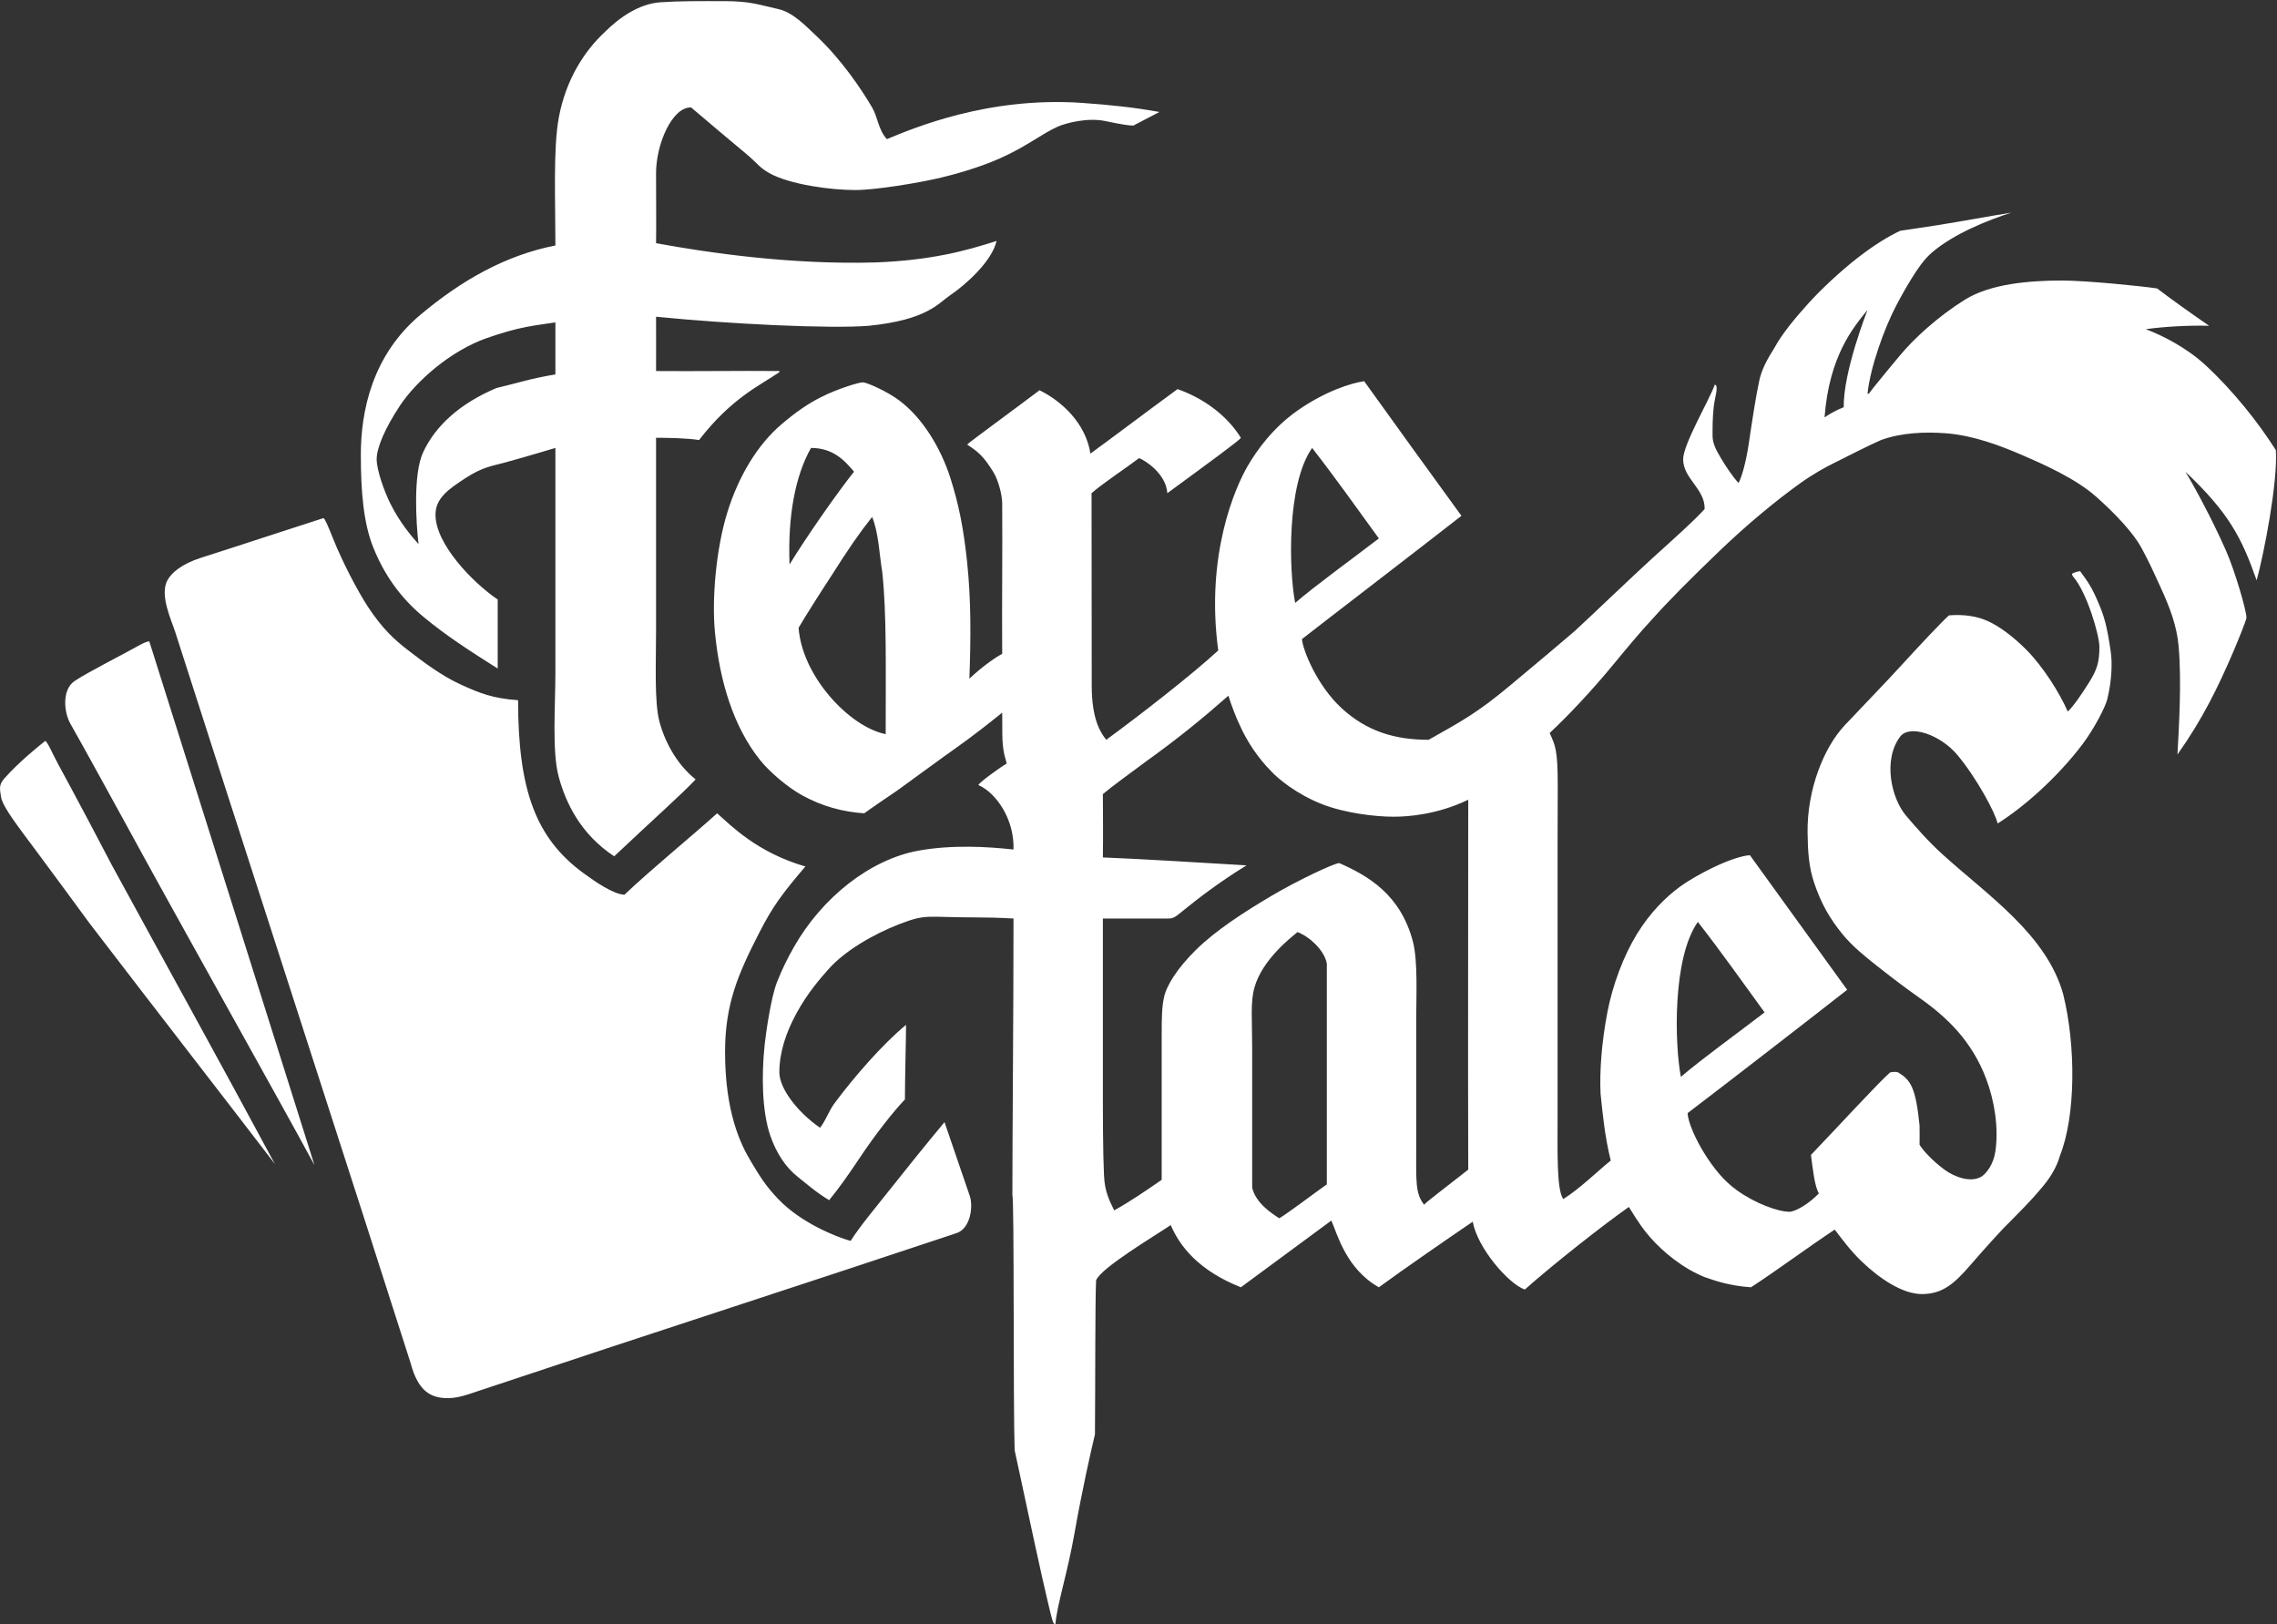 <svg 
 xmlns="http://www.w3.org/2000/svg"
 xmlns:xlink="http://www.w3.org/1999/xlink"
 width="2013px" height="1436px">
<rect width="100%" height="100%" fill="#333333" stroke="none"/>
<path fill-rule="evenodd"  fill="rgb(255, 255, 255)"
 d="M580.000,328.000 C614.997,328.333 654.003,327.667 689.000,328.000 C689.000,328.333 689.000,328.667 689.000,329.000 C671.952,340.769 646.958,351.600 618.000,389.000 C607.668,387.333 591.082,387.042 580.000,387.000 C580.000,443.661 580.000,500.339 580.000,557.000 C579.998,585.719 578.358,620.723 583.000,638.000 C588.625,658.938 600.514,677.610 615.000,689.000 C602.921,701.981 577.277,724.567 543.000,757.000 C513.190,737.388 500.261,709.779 494.000,687.000 C487.874,664.713 491.000,624.636 491.000,594.000 C491.000,528.007 491.000,461.993 491.000,396.000 C490.667,396.000 468.875,402.750 446.000,409.000 C434.764,412.070 426.609,412.750 411.000,423.000 C396.756,432.354 385.000,440.301 385.000,455.000 C385.000,481.039 417.788,514.906 440.000,530.000 C440.000,550.331 440.000,570.669 440.000,591.000 C415.975,575.834 394.789,562.283 374.339,545.297 C353.417,527.919 339.507,507.573 330.000,484.000 C321.340,462.529 319.000,434.437 319.000,402.000 C319.000,363.892 328.816,314.176 371.754,278.202 C407.955,247.871 446.698,225.725 491.000,217.000 C491.000,176.599 489.001,130.901 494.000,104.000 C500.255,70.338 516.640,45.019 535.000,28.000 C547.148,15.940 564.750,3.250 584.000,2.000 C601.757,0.847 616.341,1.000 640.000,1.000 C663.711,1.000 671.236,4.315 688.000,8.000 C700.651,10.781 711.377,21.935 723.000,33.000 C743.741,52.745 761.322,78.410 771.000,95.000 C776.182,103.883 776.255,114.247 784.000,123.000 C806.676,113.707 873.161,85.069 957.000,91.000 C980.304,92.648 1002.447,94.869 1025.000,99.000 C1021.667,100.667 1009.364,107.070 1002.000,111.000 C998.514,111.000 993.464,110.442 977.000,107.000 C961.191,103.695 941.949,108.902 935.000,112.000 C921.167,118.167 907.642,129.482 884.000,140.000 C864.719,148.578 842.228,154.569 832.000,157.000 C812.217,161.703 774.257,168.000 756.000,168.000 C734.799,168.000 698.731,163.346 680.000,153.000 C670.870,147.715 669.379,144.136 660.036,136.323 C645.006,123.754 625.181,107.126 611.000,95.000 C594.388,94.297 580.000,127.183 580.000,153.000 C580.000,178.057 580.242,201.044 580.000,215.000 C626.497,223.488 699.333,234.150 774.000,232.000 C823.209,230.129 854.107,221.682 881.000,213.000 C876.997,231.111 853.273,252.082 840.000,261.000 C829.590,267.994 819.858,282.817 768.000,288.000 C733.757,290.823 643.690,286.380 580.000,280.000 C580.091,296.638 580.000,312.002 580.000,328.000 ZM896.000,751.000 C896.833,724.452 880.995,701.141 865.000,694.000 C864.858,692.380 883.810,678.539 890.000,675.000 C887.722,666.438 885.826,662.335 886.081,641.167 C886.121,637.884 886.004,634.189 886.000,630.000 C875.263,638.669 860.636,650.333 843.549,662.366 C830.736,671.390 816.977,681.683 793.000,699.000 C784.955,704.465 772.076,713.157 764.000,719.000 C745.033,717.704 726.971,712.902 709.000,703.000 C696.295,695.999 680.336,682.410 672.000,672.000 C648.527,642.686 636.245,602.519 632.053,558.982 C629.206,529.423 633.028,485.242 643.000,453.000 C652.644,421.818 669.203,393.480 691.000,375.000 C703.249,364.501 714.501,356.749 726.000,351.000 C740.034,343.860 759.771,337.743 763.000,338.000 C766.693,338.226 784.335,345.983 795.000,354.000 C816.237,369.965 831.832,396.717 840.000,422.000 C847.618,445.582 851.925,467.590 855.000,497.000 C858.633,531.751 858.250,564.893 857.000,600.000 C866.166,591.126 879.084,581.624 886.000,578.000 C885.667,529.672 886.333,493.328 886.000,445.000 C886.000,437.951 882.777,424.629 878.000,417.000 C869.516,403.450 865.000,399.500 855.000,393.000 C856.000,391.542 898.335,360.665 919.000,345.000 C938.765,354.661 959.836,374.214 964.000,401.000 C989.997,382.002 1015.003,362.998 1041.000,344.000 C1062.899,351.590 1084.252,366.468 1097.000,387.000 C1097.000,388.420 1069.030,408.872 1032.000,436.000 C1030.875,418.564 1011.876,406.703 1007.000,405.000 C996.452,413.074 974.223,427.779 965.000,436.000 C965.000,466.384 965.151,556.270 965.151,606.203 C965.151,636.535 973.349,648.224 978.000,654.000 C1008.265,631.806 1053.524,596.694 1077.000,575.000 C1065.517,490.194 1092.237,430.515 1103.000,412.000 C1111.270,397.774 1125.398,378.160 1147.000,363.000 C1171.570,345.757 1194.804,338.566 1206.000,337.000 C1234.330,376.329 1263.812,417.385 1292.000,456.000 C1254.239,485.523 1168.238,551.477 1151.000,565.000 C1151.764,574.551 1164.178,605.875 1186.000,626.000 C1208.416,646.673 1233.362,654.000 1263.000,654.000 C1291.906,637.736 1306.136,630.119 1335.000,606.000 C1367.021,579.243 1373.097,574.132 1392.000,558.000 C1402.668,548.336 1443.881,508.824 1460.302,493.927 C1481.255,474.919 1497.864,460.191 1507.000,450.000 C1507.429,432.073 1488.000,423.228 1488.000,406.000 C1488.000,392.735 1511.373,353.207 1516.000,340.000 C1519.801,341.112 1515.952,350.793 1515.000,360.000 C1513.989,369.772 1514.000,376.658 1514.000,385.000 C1514.000,392.095 1516.990,397.444 1521.127,404.572 C1525.528,412.157 1532.726,422.584 1537.000,427.000 C1540.211,420.586 1543.660,407.945 1545.948,392.557 C1549.134,371.126 1552.246,350.650 1555.000,338.000 C1556.924,327.137 1562.653,317.016 1569.000,307.000 C1575.297,295.281 1587.036,281.117 1598.907,267.979 C1609.135,256.658 1625.964,240.640 1642.474,227.766 C1656.692,216.678 1670.674,208.179 1680.000,204.000 C1683.009,203.505 1697.526,201.505 1713.270,198.996 C1733.268,195.808 1760.470,190.797 1778.000,188.000 C1757.970,194.456 1727.603,206.450 1708.136,223.072 C1700.895,229.254 1695.120,237.860 1690.063,246.018 C1684.899,254.349 1680.482,262.256 1676.016,270.813 C1666.147,289.718 1653.479,324.092 1651.000,348.000 C1652.117,348.693 1652.508,347.557 1656.000,343.000 C1663.666,333.334 1671.167,324.531 1679.000,315.000 C1692.461,298.619 1713.993,279.375 1737.000,265.000 C1759.598,250.881 1793.874,248.000 1823.000,248.000 C1844.094,248.000 1892.335,252.810 1907.000,255.000 C1917.750,263.192 1936.667,276.808 1953.000,288.000 C1933.953,287.520 1913.536,288.750 1897.000,291.000 C1911.811,296.612 1932.938,307.222 1950.000,323.000 C1973.968,345.165 1996.636,373.590 2012.000,398.000 C2013.770,426.369 2001.461,489.714 1995.000,513.000 C1981.735,475.500 1970.765,453.667 1932.000,417.000 C1938.901,428.160 1955.796,459.150 1968.000,487.000 C1975.887,504.999 1986.000,539.755 1986.000,546.000 C1986.000,548.229 1977.430,569.044 1974.000,577.000 C1960.716,607.805 1947.150,635.744 1925.000,667.000 C1926.391,641.798 1928.757,601.624 1926.000,571.000 C1924.383,553.043 1918.193,536.862 1910.000,519.000 C1904.641,507.316 1899.954,496.699 1893.000,484.000 C1886.351,471.858 1871.488,455.349 1853.000,439.000 C1835.458,423.488 1808.668,411.312 1787.000,402.000 C1769.350,394.415 1745.135,384.960 1720.512,383.044 C1702.459,381.640 1681.057,382.372 1663.000,389.000 C1650.072,394.721 1639.628,400.262 1622.000,409.000 C1613.543,413.192 1602.834,419.045 1590.857,427.665 C1569.208,443.246 1544.543,463.699 1520.304,486.907 C1493.994,512.099 1473.908,532.486 1461.000,547.000 C1452.670,555.836 1440.273,570.401 1427.429,586.073 C1407.728,610.112 1386.479,632.627 1370.000,648.000 C1374.903,658.990 1377.126,662.385 1377.126,694.098 C1377.126,712.004 1377.000,732.313 1377.000,749.000 C1377.000,817.993 1377.000,917.007 1377.000,986.000 C1377.000,1018.921 1376.071,1051.584 1382.000,1060.000 C1396.520,1051.083 1414.478,1033.415 1424.000,1026.000 C1418.635,1004.449 1416.857,984.427 1415.000,967.000 C1414.063,946.836 1415.904,921.851 1421.000,895.000 C1425.569,870.927 1435.331,844.989 1447.120,825.751 C1458.786,806.713 1472.436,793.299 1485.000,784.000 C1498.200,774.229 1530.120,757.367 1547.000,756.000 C1575.330,795.329 1604.670,835.671 1633.000,875.000 C1606.524,895.809 1535.666,950.762 1492.000,984.000 C1492.000,991.735 1499.513,1008.167 1507.000,1020.000 C1514.899,1032.483 1523.505,1043.597 1535.554,1052.257 C1551.913,1064.014 1572.089,1071.249 1581.916,1071.249 C1587.097,1071.249 1598.985,1064.390 1608.000,1055.000 C1604.253,1049.051 1602.517,1032.731 1601.000,1021.000 C1624.331,996.669 1660.383,957.331 1671.000,948.000 C1674.157,947.446 1675.880,947.399 1678.000,948.000 C1689.034,954.711 1693.615,961.098 1697.000,995.000 C1697.158,1001.863 1697.000,1005.001 1697.000,1012.000 C1699.639,1016.395 1707.859,1025.815 1719.000,1034.000 C1727.838,1040.493 1742.356,1045.971 1752.000,1040.000 C1755.994,1037.191 1762.237,1029.786 1764.000,1018.000 C1767.125,997.105 1763.188,973.131 1756.000,954.000 C1743.359,920.355 1721.357,899.347 1696.991,882.180 C1684.715,873.531 1671.451,863.481 1659.007,853.609 C1647.931,844.823 1637.503,836.385 1629.000,826.000 C1617.568,812.038 1610.174,799.059 1604.000,781.000 C1599.038,766.488 1598.221,752.838 1598.000,736.000 C1597.507,698.490 1612.109,661.004 1631.000,641.000 C1649.744,621.151 1667.875,602.500 1682.000,587.000 C1696.125,571.500 1717.626,548.624 1723.000,544.000 C1736.127,542.976 1747.651,544.654 1757.285,549.025 C1768.141,553.950 1779.873,562.949 1791.000,574.000 C1806.114,589.011 1821.072,612.970 1828.000,629.000 C1832.560,625.039 1840.490,613.556 1847.027,602.998 C1853.465,592.599 1856.000,586.073 1856.000,572.000 C1856.000,561.241 1844.912,523.859 1833.000,510.000 C1831.821,508.521 1831.698,507.932 1832.000,507.000 C1833.667,506.333 1836.333,505.042 1839.000,505.000 C1845.666,514.189 1849.200,518.594 1856.000,535.000 C1860.172,545.066 1862.747,553.422 1866.000,576.000 C1867.454,586.091 1867.032,601.275 1863.000,618.000 C1861.290,625.094 1851.154,644.566 1841.000,658.000 C1818.858,687.294 1789.081,713.566 1766.000,728.000 C1764.134,718.700 1747.317,687.496 1730.313,667.255 C1715.370,649.467 1688.517,640.302 1680.000,651.000 C1664.230,671.730 1672.153,705.874 1685.000,721.000 C1693.321,730.797 1704.431,743.582 1717.000,755.000 C1757.054,791.384 1809.280,826.065 1824.000,879.000 C1835.315,924.767 1835.130,986.665 1821.000,1022.000 C1818.442,1031.158 1813.031,1040.411 1806.220,1048.581 C1793.149,1064.256 1784.941,1071.670 1776.000,1081.000 C1770.783,1085.795 1753.488,1104.996 1742.534,1117.696 C1727.619,1134.987 1717.286,1144.000 1699.000,1144.000 C1681.843,1144.000 1661.393,1130.138 1645.697,1115.022 C1635.648,1105.343 1628.728,1095.741 1622.000,1087.000 C1597.479,1103.284 1570.807,1123.145 1548.000,1138.000 C1530.191,1136.810 1517.113,1132.624 1507.000,1129.000 C1487.678,1121.213 1470.389,1106.932 1459.000,1094.000 C1452.867,1087.035 1448.643,1080.943 1440.000,1067.000 C1417.528,1082.796 1374.092,1116.860 1348.000,1140.000 C1333.381,1134.854 1306.028,1103.037 1302.000,1080.000 C1280.336,1094.760 1241.093,1121.811 1219.000,1138.000 C1190.188,1121.826 1182.346,1091.270 1177.000,1079.000 C1150.336,1098.665 1123.664,1118.335 1097.000,1138.000 C1059.992,1123.301 1043.189,1102.198 1035.000,1083.000 C1022.208,1091.748 972.441,1121.297 969.000,1132.000 C968.095,1151.948 968.369,1225.936 968.000,1268.000 C964.134,1284.169 956.715,1317.047 950.000,1355.000 C943.419,1392.193 934.651,1417.584 933.000,1436.000 C930.790,1436.043 929.928,1431.047 926.141,1415.300 C920.786,1393.037 910.440,1344.856 897.000,1282.000 C895.645,1241.957 896.751,1059.186 895.000,1057.000 C895.000,1006.798 896.000,893.658 896.000,812.000 C883.195,811.278 872.181,811.000 861.000,811.000 C818.556,811.000 819.260,807.645 795.000,817.000 C772.178,825.801 746.491,840.716 732.052,857.216 C725.781,864.383 714.099,877.369 704.000,896.000 C695.001,912.601 689.000,930.126 689.000,948.000 C689.000,961.624 703.902,982.339 725.000,997.000 C730.504,989.776 732.436,982.482 738.000,975.000 C754.752,952.474 780.092,923.187 801.000,906.000 C801.000,918.002 800.000,953.638 800.000,972.000 C790.736,981.447 773.745,1002.854 759.130,1024.925 C750.637,1037.752 741.046,1051.271 733.000,1061.000 C720.890,1053.665 712.551,1046.080 704.993,1040.135 C694.722,1032.058 686.226,1019.260 681.000,1004.000 C673.550,982.246 673.159,950.224 676.024,923.356 C676.868,915.440 681.302,882.278 687.000,868.000 C691.855,855.834 696.118,847.342 702.000,837.000 C726.837,793.332 769.368,759.712 812.000,752.000 C841.649,746.637 872.810,748.456 896.000,751.000 ZM1651.000,274.000 C1638.732,289.123 1617.131,314.327 1613.000,369.000 C1618.010,365.521 1624.084,362.260 1630.000,360.000 C1629.321,328.955 1651.000,274.000 1651.000,274.000 ZM430.000,299.000 C398.500,310.115 367.947,336.736 353.340,358.960 C340.765,378.093 333.000,395.444 333.000,406.000 C333.000,415.438 339.504,433.916 345.000,445.000 C353.312,461.763 363.400,473.603 370.000,481.000 C367.782,461.850 365.193,419.028 374.000,400.000 C384.812,376.638 406.315,356.754 439.000,343.000 C457.665,338.667 467.960,334.833 491.000,331.000 C491.000,315.668 491.000,300.332 491.000,285.000 C472.911,287.833 459.756,288.500 430.000,299.000 ZM717.000,396.000 C703.387,419.833 696.314,455.209 698.000,499.000 C713.562,473.600 740.335,435.414 755.000,417.000 C746.500,406.672 736.125,396.000 717.000,396.000 ZM771.000,457.000 C759.433,471.570 749.651,485.854 735.000,509.000 C727.875,519.791 711.500,545.459 706.000,555.000 C709.172,598.297 751.479,642.840 783.000,649.000 C783.000,590.245 783.928,542.867 780.000,506.000 C777.594,492.118 776.770,470.472 771.000,457.000 ZM286.000,458.000 C287.007,458.000 290.572,466.287 294.018,475.026 C302.813,497.328 316.794,523.449 325.000,536.000 C337.689,555.407 348.434,565.361 361.000,575.000 C372.710,583.982 389.414,596.925 407.000,605.000 C424.455,613.015 435.831,617.397 458.000,619.000 C458.053,698.930 473.856,741.265 516.000,772.000 C526.278,779.496 541.669,790.269 552.000,791.000 C576.247,768.002 610.703,739.964 634.000,719.000 C646.914,730.429 669.467,753.619 712.000,766.000 C691.650,789.921 683.200,801.067 671.000,825.000 C652.613,860.980 641.000,887.434 641.000,930.000 C641.000,982.611 654.320,1011.041 664.000,1027.000 C672.301,1040.686 676.490,1047.881 688.000,1060.000 C707.788,1080.835 739.308,1093.557 752.000,1097.000 C760.411,1083.746 774.426,1067.182 784.000,1055.000 C800.665,1034.002 819.335,1010.798 835.000,992.000 C842.627,1014.266 849.661,1034.914 857.337,1057.238 C860.434,1066.246 858.194,1085.535 846.000,1090.000 C728.345,1129.329 557.655,1184.671 440.000,1224.000 C417.464,1231.135 407.695,1236.000 396.000,1236.000 C381.504,1236.000 369.804,1230.699 363.000,1205.000 C350.668,1166.671 333.332,1112.329 321.000,1074.000 C277.671,939.680 234.329,805.320 191.000,671.000 C179.001,633.670 166.999,596.330 155.000,559.000 C151.827,548.883 140.844,526.193 148.000,513.000 C151.477,506.590 160.146,498.684 178.000,493.000 C212.627,481.977 251.861,468.927 286.000,458.000 ZM124.000,570.000 C129.125,567.250 131.000,567.000 132.000,567.000 C180.328,720.318 229.672,876.682 278.000,1030.000 C247.376,973.260 154.447,807.974 111.000,728.000 C94.534,698.186 78.543,668.594 62.145,639.641 C56.354,629.417 54.750,609.448 66.000,602.000 C78.117,593.978 106.579,579.735 124.000,570.000 ZM1086.000,615.000 C1062.794,635.373 1042.456,652.127 1012.000,674.000 C1001.334,681.999 983.916,694.501 975.000,702.000 C975.083,717.331 975.292,742.419 975.000,758.000 C1010.494,759.428 1055.214,762.239 1102.000,765.000 C1076.368,780.794 1057.488,795.661 1046.000,805.000 C1039.516,810.271 1037.617,812.000 1033.000,812.000 C1016.572,812.000 989.719,812.000 975.000,812.000 C975.000,861.328 975.000,910.672 975.000,960.000 C974.999,984.625 975.006,1018.166 976.000,1039.000 C976.665,1052.938 980.164,1060.134 985.000,1070.000 C998.713,1062.477 1013.859,1052.094 1027.000,1043.000 C1027.000,1006.004 1027.000,951.996 1027.000,915.000 C1027.000,900.168 1027.167,889.998 1029.000,882.000 C1030.948,871.572 1040.776,856.070 1057.000,840.000 C1074.742,822.426 1099.854,806.330 1124.000,792.000 C1147.033,778.330 1179.832,762.919 1184.000,763.000 C1209.766,774.350 1237.955,790.770 1249.000,832.000 C1253.631,849.290 1252.002,881.032 1252.000,902.000 C1252.000,939.663 1251.996,977.337 1252.000,1015.000 C1252.000,1044.107 1251.118,1055.102 1259.000,1065.000 C1261.444,1062.138 1276.014,1051.320 1298.000,1034.000 C1297.715,928.865 1298.000,815.989 1298.000,707.000 C1270.602,720.172 1244.944,722.000 1232.000,722.000 C1215.490,722.000 1188.882,718.757 1169.000,711.000 C1146.003,702.027 1129.453,688.010 1124.000,682.000 C1111.751,669.751 1102.124,654.874 1096.000,641.000 C1093.334,635.834 1087.916,621.666 1086.000,615.000 ZM40.000,655.000 C42.182,656.005 46.361,666.246 51.249,675.220 C66.758,703.695 91.076,749.621 99.000,765.000 C145.662,850.658 195.138,939.942 243.000,1029.000 C201.842,975.213 141.575,897.746 79.000,816.000 C70.748,804.679 50.590,777.285 33.319,754.005 C16.299,731.063 2.944,714.202 1.000,705.000 C-0.544,696.304 -0.710,693.315 4.000,688.000 C16.434,673.967 33.162,660.377 40.000,655.000 ZM1501.000,815.000 C1478.245,847.283 1480.546,923.884 1486.000,952.000 C1504.393,936.210 1535.669,913.665 1560.000,895.000 C1539.131,866.381 1522.802,843.016 1501.000,815.000 ZM1147.000,824.000 C1141.508,828.706 1116.019,848.070 1109.000,873.000 C1105.292,886.170 1107.000,901.423 1107.000,927.000 C1107.000,953.654 1107.001,976.898 1107.000,995.000 C1107.000,1009.999 1107.000,1035.001 1107.000,1050.000 C1110.200,1063.139 1122.892,1071.896 1131.000,1077.000 C1138.853,1072.327 1162.429,1054.443 1173.000,1047.000 C1173.000,981.340 1173.000,917.660 1173.000,852.000 C1171.074,840.289 1157.596,827.845 1147.000,824.000 ZM1160.000,396.000 C1137.245,428.283 1139.546,504.884 1145.000,533.000 C1163.393,517.210 1194.669,494.665 1219.000,476.000 C1198.131,447.381 1181.802,424.016 1160.000,396.000 Z"/>
</svg>